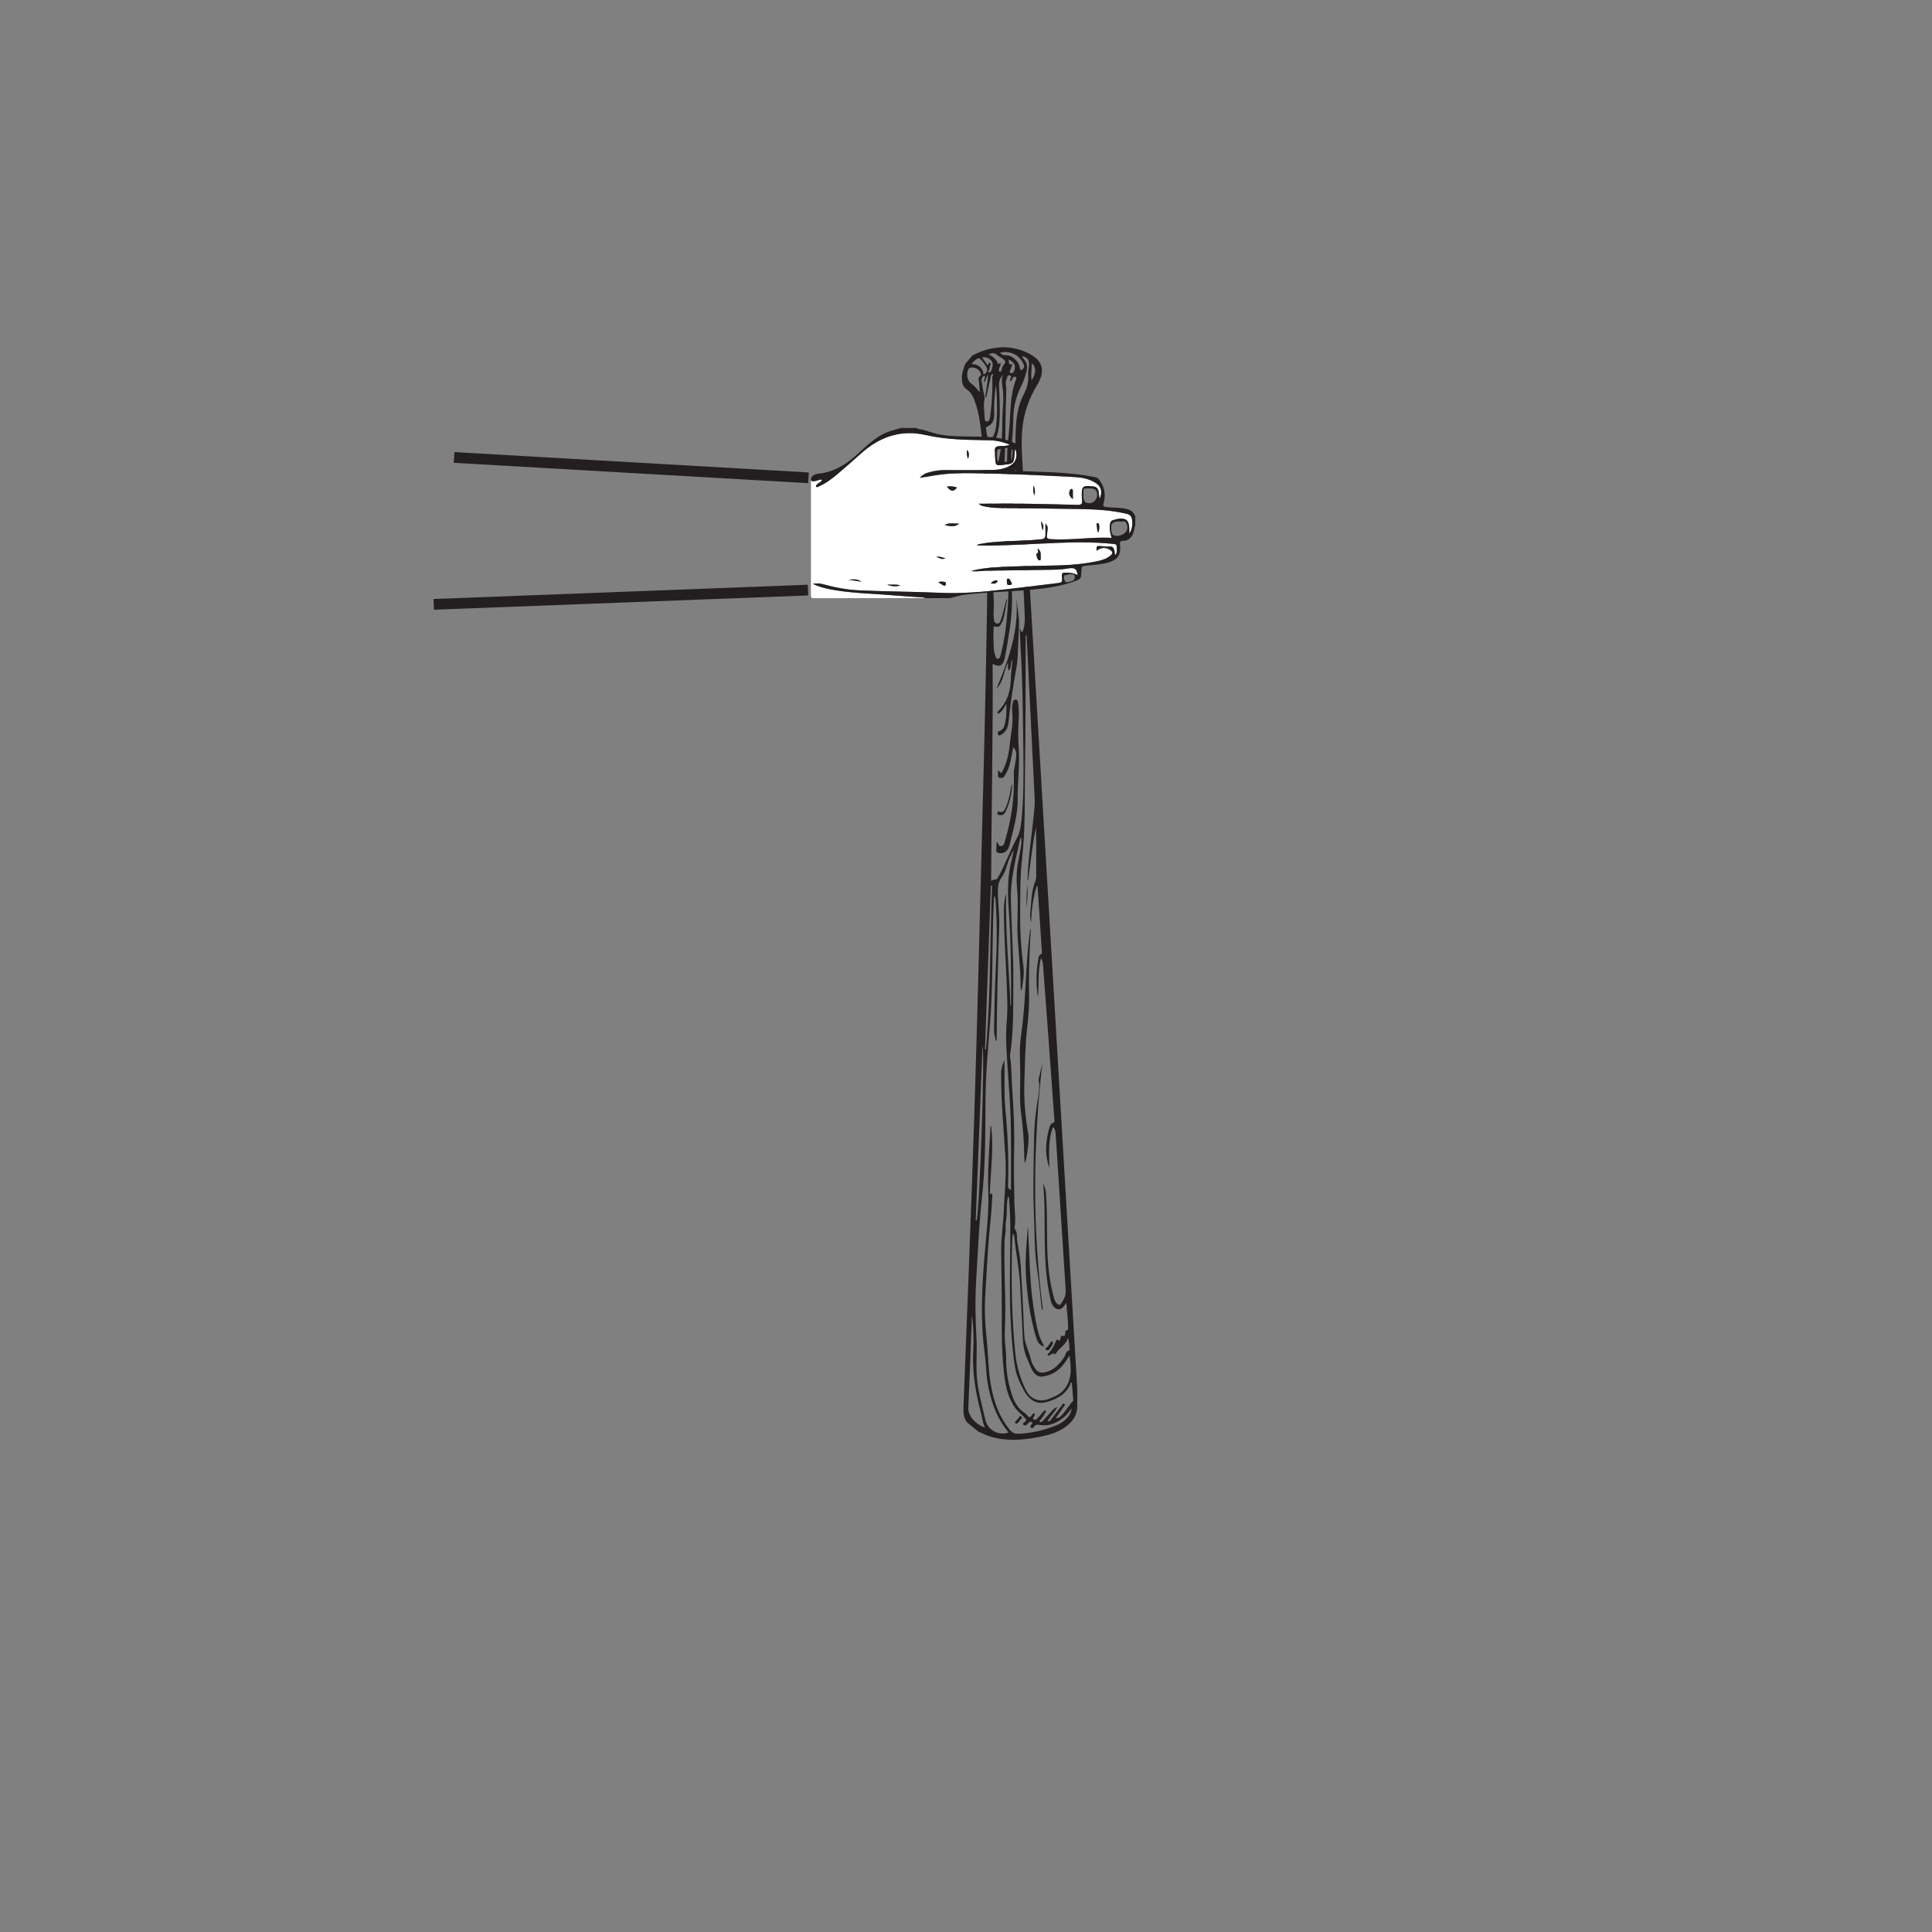 <?xml version="1.0" encoding="UTF-8"?>
<svg xmlns="http://www.w3.org/2000/svg" xmlns:xlink="http://www.w3.org/1999/xlink" width="360pt" height="360pt" viewBox="0 0 360 360" version="1.1">
<rect x="0" y="0" width="360" height="360" fill="#808080" stroke="none"/>
<g id="surface1">
<path style=" stroke:none;fill-rule:evenodd;fill:rgb(13.73%,12.16%,12.549%);fill-opacity:1;" d="M 188.656 67.863 C 188.5 68.297 188.352 68.703 188.207 69.105 C 188.156 69.242 188.078 69.387 188.273 69.477 C 188.406 69.535 188.551 69.574 188.691 69.484 C 189.117 69.215 189.273 68.148 188.934 67.742 C 188.672 67.426 188.367 67.156 187.953 67.008 C 188.035 67.973 188.039 67.973 188.656 67.863 M 192.273 67.668 C 192.219 68.742 192.098 69.75 192.203 70.879 C 193.094 69.633 193.117 68.445 192.273 67.668 M 184.008 68.031 C 184.293 67.957 184.109 67.512 184.434 67.621 C 184.691 67.707 184.57 67.973 184.488 68.16 C 184.363 68.461 184.473 68.832 184.199 69.094 C 184.125 69.164 184.09 69.293 184.188 69.367 C 184.301 69.445 184.426 69.387 184.527 69.305 C 184.891 69.016 185.102 67.828 184.871 67.418 C 184.52 66.801 183.824 66.477 182.969 66.578 C 183.332 67.086 183.676 67.566 184.008 68.031 M 181.09 67.773 C 181.238 67.945 181.418 67.859 181.574 67.891 C 182.395 68.035 182.914 68.516 183.191 69.289 C 183.238 69.426 183.117 69.668 183.375 69.688 C 183.613 69.703 183.719 69.531 183.82 69.324 C 184.156 68.625 183.684 68.168 183.34 67.703 C 182.48 66.547 182.41 66.41 181.215 67.582 C 181.16 67.633 181.129 67.711 181.09 67.773 M 186.434 67.66 C 186.512 68.09 186.199 68.43 186.137 68.832 C 186.117 68.988 186.047 69.18 186.281 69.246 C 186.5 69.301 186.559 69.16 186.617 68.98 C 186.73 68.625 186.777 68.227 187.051 67.957 C 187.496 67.508 187.297 67.172 186.902 66.879 C 186.535 66.605 186.094 66.426 185.762 66.121 C 185.273 65.684 184.816 65.781 184.25 66.02 C 185.039 66.477 185.707 66.957 185.98 67.852 C 186.137 67.891 186.199 67.566 186.434 67.66 M 186.32 65.723 C 186.578 65.965 186.809 66.18 187.176 66.168 C 188.176 66.141 188.926 66.609 189.531 67.367 C 189.922 67.852 190.016 68.453 190.184 69.031 C 190.895 68.59 190.961 68.418 190.68 67.77 C 189.984 66.137 188.137 65.254 186.32 65.723 M 182.5 73.02 C 182.535 72.953 182.574 72.914 182.57 72.879 C 182.508 72.195 182.434 71.512 182.371 70.828 C 182.344 70.602 182.266 70.352 182.508 70.195 C 182.965 69.898 182.773 69.543 182.578 69.227 C 182.23 68.668 181.477 68.387 180.828 68.508 C 180.699 68.535 180.605 68.57 180.523 68.688 C 179.996 69.445 180.176 70.859 180.922 71.422 C 181.512 71.863 181.996 72.398 182.5 73.02 M 184.27 82.301 C 185.043 81.52 185.449 80.656 185.57 79.652 C 185.73 78.297 185.82 76.941 185.793 75.578 C 185.766 74.281 185.754 72.98 185.547 71.691 C 185.418 72.832 185.324 73.973 185.254 75.113 C 185.215 75.73 185.219 76.352 185.246 76.977 C 185.289 78.031 185.098 79.09 183.879 79.523 C 183.758 79.57 183.719 79.641 183.727 79.758 C 183.805 80.605 183.93 81.441 184.27 82.301 M 186.523 90.984 C 186.363 91.039 186.363 91.156 186.332 91.25 C 186.027 92.145 185.73 93.043 184.902 93.621 C 184.773 93.711 184.727 93.848 184.727 94.004 C 184.727 95.047 184.629 96.098 184.902 97.125 C 184.98 97.43 184.973 97.945 185.32 97.938 C 185.656 97.926 185.891 97.496 186.055 97.148 C 186.082 97.094 186.082 97.031 186.098 96.969 C 186.59 95 186.551 93 186.523 90.984 M 184.379 87.133 C 184.445 88.852 184.508 90.477 184.574 92.102 C 184.582 92.246 184.625 92.391 184.664 92.531 C 184.703 92.672 184.754 92.84 184.906 92.871 C 185.086 92.906 185.133 92.715 185.199 92.598 C 185.398 92.258 185.594 91.914 185.77 91.555 C 186.461 90.148 186.887 88.695 186.539 87.098 C 186.121 87.207 186.02 87.773 185.543 87.793 C 185.062 87.812 184.867 87.34 184.379 87.133 M 183.539 195.555 L 183.711 195.559 C 184.621 185.406 184.438 175.211 184.852 165.039 C 184.777 165.039 184.703 165.035 184.629 165.035 C 184.266 175.207 183.902 185.379 183.539 195.555 M 183.352 71.266 C 183.293 70.848 183.473 70.594 183.52 70.312 C 183.543 70.207 183.562 70.094 183.453 70.039 C 183.348 69.988 183.254 70.051 183.184 70.137 C 182.984 70.391 182.832 70.648 182.895 70.996 C 182.988 71.469 183.059 71.945 183.133 72.422 C 183.238 73.121 183.559 73.832 183.422 74.52 C 183.203 75.598 183.441 76.641 183.469 77.695 C 183.477 78.047 183.465 78.516 183.918 78.535 C 184.336 78.551 184.387 78.078 184.492 77.75 C 184.512 77.688 184.508 77.625 184.516 77.562 C 184.793 75.32 184.977 73.074 184.902 70.812 C 184.891 70.43 184.863 70.047 185.117 69.695 C 184.707 69.66 184.668 69.926 184.613 70.172 C 184.371 71.293 184.133 72.418 183.879 73.535 C 183.84 73.715 183.895 73.961 183.578 74.074 C 183.742 72.68 184.039 71.332 184.125 69.797 C 183.699 70.309 183.754 70.859 183.352 71.266 M 181.809 227.418 L 182 227.406 C 182.594 224.148 183.535 196.414 183.078 194.887 C 182.652 205.781 182.23 216.598 181.809 227.418 M 186.914 69.801 C 186.379 70.391 186.117 71.074 186.148 71.859 C 186.176 72.508 186.23 73.156 186.238 73.805 C 186.273 76.043 186.445 78.285 185.953 80.5 C 185.715 81.562 185.273 82.496 184.242 83.023 C 184.086 83.102 184.098 83.227 184.164 83.336 C 184.316 83.582 184.328 83.859 184.309 84.125 C 184.246 84.891 184.516 85.551 184.895 86.188 C 185.031 86.422 185.141 86.73 185.453 86.707 C 185.746 86.684 185.875 86.387 185.996 86.145 C 186.07 86.004 186.082 85.824 186.117 85.664 C 186.684 83.242 186.77 80.77 186.77 78.301 C 186.77 76.34 187.121 74.379 186.836 72.41 C 186.711 71.547 186.547 70.672 186.914 69.801 M 181.109 245 C 181.102 245.145 181.094 245.285 181.09 245.43 C 180.879 251.055 180.691 256.68 180.434 262.301 C 180.398 263.062 180.695 263.691 181.043 264.18 C 181.613 264.992 182.457 265.609 183.566 266.035 C 183.086 265.191 183.078 264.363 182.867 263.578 C 181.828 259.703 181.125 255.789 181.348 251.742 C 181.473 249.492 181.371 247.234 181.109 245 M 187.527 111.684 C 187.566 111.691 187.605 111.699 187.645 111.707 C 187.469 112.719 187.305 113.734 187.109 114.746 C 187.004 115.297 186.824 115.828 186.52 116.32 C 186.277 116.711 185.984 116.922 185.539 116.754 C 185.129 116.598 185.152 116.84 185.137 117.109 C 185.078 118.348 185.121 119.582 185.18 120.812 C 185.207 121.359 185.336 121.891 185.551 122.398 C 185.621 122.559 185.652 122.77 185.918 122.754 C 186.172 122.742 186.289 122.594 186.359 122.383 C 186.398 122.262 186.434 122.141 186.465 122.02 C 187.438 118.312 187.742 114.52 187.891 110.715 C 187.926 109.797 187.734 108.855 187.855 107.957 C 188.051 106.484 188.184 105.012 188.262 103.531 C 188.289 102.996 188.168 102.48 187.754 101.938 C 187.586 103.168 187.445 104.262 187.281 105.355 C 187.113 106.477 186.844 107.574 186.301 108.582 C 186.184 108.801 186.066 109.152 185.707 108.965 C 185.004 108.598 185.09 109.082 185.09 109.5 C 185.082 110.922 185.266 112.34 185.16 113.77 C 185.117 114.348 185.164 114.938 185.215 115.52 C 185.242 115.84 185.398 116.145 185.777 116.184 C 186.156 116.223 186.336 115.969 186.441 115.641 C 186.547 115.305 186.68 114.973 186.77 114.629 C 187.031 113.648 187.277 112.668 187.527 111.684 M 188.355 71.094 C 188.09 70.836 188.289 70.625 188.348 70.426 C 188.406 70.227 188.461 70.055 188.215 69.957 C 187.969 69.855 187.789 69.957 187.719 70.184 C 187.566 70.672 187.32 71.125 187.43 71.691 C 187.531 72.238 187.52 72.82 187.496 73.383 C 187.316 76.918 187.402 80.457 187.246 83.992 C 187.094 87.234 187.164 90.48 187.086 93.727 C 187.051 95.082 187 96.457 186.465 97.734 C 186.23 98.289 185.953 98.875 185.277 98.996 C 184.918 99.062 184.844 99.207 184.852 99.531 C 184.887 101.625 184.875 103.719 185.098 105.805 C 185.156 106.348 185.262 106.883 185.441 107.398 C 185.5 107.566 185.539 107.812 185.758 107.812 C 185.953 107.812 185.941 107.57 186.004 107.422 C 186.266 106.781 186.434 106.113 186.586 105.441 C 187.23 102.566 187.414 99.629 187.512 96.711 C 187.617 93.484 187.867 90.25 187.695 87.008 C 187.578 84.789 187.781 82.578 188.012 80.371 C 188.352 77.098 188.109 73.746 189.363 70.598 C 189.422 70.445 189.387 70.305 189.215 70.238 C 189.055 70.176 188.887 70.137 188.777 70.328 C 188.637 70.578 188.504 70.828 188.355 71.094 M 199.715 257.641 C 199.66 257.629 199.609 257.621 199.555 257.609 C 198.809 259.719 197.094 260.637 195.129 261.223 C 193.488 261.711 192.301 261.184 191.273 259.848 C 191.109 259.633 190.965 259.402 190.832 259.168 C 190.109 257.879 189.457 256.473 189.203 255.094 C 188.715 252.453 188.539 249.742 188.371 247.043 C 187.988 240.727 188.301 234.41 188.254 228.094 C 188.238 226.582 188.156 225.082 188.039 223.578 C 188.02 223.348 188.043 223.094 187.844 222.926 C 187.422 224.5 187.758 226.113 187.426 227.668 C 187.297 228.285 187.449 228.902 187.383 229.488 C 187.316 230.082 187.195 230.68 187.18 231.281 C 187.094 234.945 187.223 238.605 187.309 242.27 C 187.363 244.426 187.266 246.582 187.219 248.738 C 187.184 250.207 187.508 251.656 187.484 253.121 C 187.449 255.324 187.801 257.449 188.445 259.551 C 188.91 261.066 189.578 262.426 190.969 263.312 C 191.109 263.402 191.219 263.539 191.332 263.664 C 191.82 264.23 191.812 264.23 192.332 263.637 C 192.441 263.508 192.531 263.234 192.758 263.402 C 192.949 263.543 192.754 263.738 192.699 263.91 C 192.641 264.098 192.281 264.254 192.586 264.477 C 192.863 264.684 193.105 264.508 193.301 264.301 C 193.695 263.867 194.082 263.43 194.469 262.992 C 194.562 262.883 194.645 262.719 194.816 262.828 C 194.988 262.941 194.875 263.078 194.801 263.207 C 194.512 263.691 194.227 264.18 193.848 264.605 C 193.77 264.691 193.637 264.785 193.766 264.914 C 193.867 265.016 194.012 265 194.117 264.93 C 194.234 264.852 194.34 264.746 194.438 264.637 C 195.004 264.02 195.559 263.398 196.125 262.781 C 196.371 262.512 196.637 262.27 197.066 262.211 C 196.434 263.062 195.801 263.918 195.156 264.793 C 195.535 264.926 195.699 264.707 195.863 264.488 C 196.512 263.641 197.152 262.785 197.809 261.941 C 197.938 261.777 198.059 261.414 198.297 261.566 C 198.609 261.77 198.246 262.02 198.145 262.184 C 197.719 262.871 197.234 263.523 196.719 264.262 C 197.109 264.266 197.379 264.141 197.582 263.949 C 198.512 263.082 199.113 261.941 199.965 261.008 C 200.008 260.961 199.984 260.848 199.977 260.766 C 199.891 259.727 199.801 258.684 199.715 257.641 M 188.789 229.902 C 188.762 229.961 188.719 230.008 188.715 230.062 C 188.672 230.496 188.609 230.934 188.598 231.371 C 188.426 238.305 188.484 245.223 189.184 252.137 C 189.434 254.605 190.086 256.883 191.195 259.066 C 192.027 260.699 193.617 261.344 195.34 260.703 C 195.652 260.586 195.957 260.441 196.266 260.316 C 197.703 259.742 198.699 258.773 199.199 257.266 C 199.719 255.711 199.484 254.172 199.289 252.613 C 199.129 252.766 199.039 252.93 198.945 253.09 C 197.906 254.902 196.477 256.176 194.328 256.492 C 193.688 256.586 193.191 256.363 192.766 255.898 C 192.129 255.195 191.926 254.285 191.531 253.469 C 190.922 252.207 190.656 250.918 190.594 249.547 C 190.434 246.262 190.25 242.98 190.098 239.699 C 189.953 236.578 189.297 233.516 188.996 230.414 C 188.98 230.242 188.988 230.039 188.789 229.902 M 190.441 117.781 C 190.676 117.566 190.688 117.305 190.754 117.07 C 191.008 116.145 190.969 115.203 190.926 114.262 C 190.633 106.852 190.062 99.457 189.52 92.059 C 189.238 88.191 189.121 84.32 189.254 80.445 C 189.34 78.051 189.609 75.66 190.746 73.512 C 191.301 72.449 191.633 71.414 191.594 70.23 C 191.57 69.562 191.598 68.902 191.727 68.234 C 191.93 67.184 191.375 66.43 190.41 66.379 C 190.535 66.57 190.621 66.758 190.758 66.906 C 191.41 67.605 191.5 68.418 191.242 69.301 C 191.016 70.082 190.824 70.867 190.445 71.605 C 189.488 73.465 188.887 75.441 188.832 77.547 C 188.785 79.41 188.668 81.266 188.527 83.121 C 188.344 85.625 188.398 88.133 188.633 90.633 C 188.805 92.535 188.711 94.441 188.699 96.348 C 188.684 99.129 188.703 101.906 188.793 104.684 C 188.844 106.352 188.445 108.012 188.531 109.695 C 188.652 112.129 188.539 114.555 188.184 116.961 C 187.902 118.863 187.59 120.766 187.211 122.648 C 186.926 124.062 186.195 124.391 184.961 123.699 C 185.051 137.184 184.738 150.617 184.684 164.141 C 185.051 163.746 185.629 164.094 185.91 163.598 C 187.285 161.191 188.176 158.559 189.5 156.125 C 190.062 155.094 190.246 153.855 190.355 152.688 C 190.723 148.75 190.75 144.789 190.695 140.832 C 190.609 134.047 190.578 127.262 190.156 120.484 C 190.09 119.391 190.066 118.293 190.023 117.105 C 190.242 117.355 190.199 117.633 190.441 117.781 M 187.137 197.523 C 187.254 200.598 187.047 203.598 187.328 206.574 C 187.766 211.273 188 215.969 187.836 220.688 C 187.816 221.16 187.797 221.586 188.383 221.73 C 188.375 217.438 188.426 213.148 188.336 208.859 C 188.273 205.973 188.016 203.09 187.84 200.207 C 187.625 196.801 187.289 193.406 187.613 189.988 C 187.77 188.301 187.703 186.598 187.648 184.902 C 187.488 179.711 187.051 174.531 187.062 169.332 C 187.066 168.352 187.203 167.398 187.477 166.457 C 187.309 173.496 188.027 180.488 188.285 187.504 C 188.375 187.406 188.391 187.309 188.391 187.211 C 188.426 181.219 188.383 175.23 187.949 169.258 C 187.727 166.211 187.746 163.199 188.508 160.223 C 188.66 159.621 188.762 159.008 188.891 158.398 C 188.547 158.949 188.285 159.523 188.043 160.105 C 187.59 161.203 187.395 162.418 186.695 163.391 C 186.148 164.156 185.945 164.926 185.945 165.863 C 185.941 168.191 186.266 170.508 186.188 172.832 C 185.949 179.758 185.758 186.684 185.711 193.613 C 185.711 193.719 185.766 193.863 185.543 193.949 C 185.445 193.301 185.215 192.699 185.223 192.039 C 185.297 188.148 185.348 184.254 185.551 180.367 C 185.766 176.246 185.812 172.129 185.527 168.008 C 185.504 167.664 185.484 167.316 185.359 166.984 C 185.199 167.055 185.234 167.172 185.23 167.27 C 185.172 168.691 185.09 170.113 185.051 171.535 C 184.879 177.793 184.992 184.055 184.504 190.301 C 184.129 195.102 183.676 199.895 183.637 204.715 C 183.586 210.844 183.66 216.984 182.977 223.09 C 182.418 228.086 182.23 233.105 181.918 238.113 C 181.68 241.891 181.742 245.68 181.957 249.461 C 182.086 251.758 181.852 254.051 182.008 256.359 C 182.195 259.168 182.98 261.832 183.598 264.543 C 184.031 266.449 185.98 267.559 187.906 266.949 C 187.824 266.824 187.758 266.695 187.668 266.582 C 185.543 263.891 184.52 260.762 183.988 257.43 C 183.719 255.75 183.746 254.043 183.512 252.367 C 182.637 246.098 182.953 239.832 183.488 233.566 C 183.812 229.742 184.281 225.934 184.156 222.078 C 184.027 218.121 184.309 214.168 184.547 210.219 C 184.551 210.074 184.469 209.883 184.676 209.781 C 185.219 214.043 184.559 218.27 184.438 222.523 C 184.965 222.219 184.922 222.594 184.902 222.887 C 184.809 224.328 184.75 225.773 184.594 227.207 C 184.07 232.035 183.852 236.883 183.574 241.727 C 183.434 244.164 183.551 246.613 183.812 249.055 C 184.125 251.969 184.117 254.914 184.59 257.816 C 185.105 260.957 186.105 263.891 188.145 266.41 C 188.59 266.957 189.051 267.184 189.738 267.16 C 192.219 267.066 194.586 266.508 196.871 265.574 C 197.473 265.328 198.027 264.977 198.512 264.547 C 199.102 264.02 199.562 263.402 199.676 262.434 C 199.195 263.02 198.871 263.559 198.418 263.945 C 197.121 265.043 195.656 265.793 193.895 265.535 C 193.348 265.453 192.93 265.395 192.609 265.926 C 192.508 266.094 192.309 266.164 192.117 266.027 C 191.906 265.875 191.996 265.711 192.105 265.539 C 192.211 265.375 192.562 265.246 192.25 264.992 C 192.008 264.797 191.82 265.016 191.641 265.145 C 191.543 265.219 191.465 265.324 191.371 265.406 C 191.164 265.574 190.91 265.73 190.707 265.488 C 190.477 265.219 190.805 265.066 190.961 264.957 C 191.324 264.699 191.262 264.523 190.988 264.219 C 190.418 263.582 189.703 263.086 189.195 262.383 C 187.75 260.363 187.305 258 187.059 255.633 C 186.785 252.992 186.648 250.324 186.668 247.668 C 186.703 242.871 186.621 238.074 186.559 233.281 C 186.523 230.707 186.934 228.152 187.043 225.578 C 187.184 222.277 187.543 218.984 187.344 215.668 C 187.031 210.465 186.52 205.27 186.543 200.047 C 186.547 199.164 186.801 198.375 187.137 197.523 M 198.707 242.781 C 198.59 242.922 198.543 242.965 198.512 243.016 C 197.691 244.438 196.594 244.094 196.035 243.031 C 195.941 242.848 195.863 242.648 195.816 242.449 C 195.32 240.367 195.031 238.25 194.871 236.117 C 194.582 232.309 194.691 228.5 194.621 224.688 C 194.594 223.301 194.477 221.914 194.398 220.523 C 194.637 221.094 194.852 221.645 194.898 222.254 C 195.113 224.973 195.082 227.695 195.102 230.418 C 195.125 234.113 195.312 237.789 196.266 241.383 C 196.41 241.93 196.516 242.484 196.953 242.902 C 197.266 243.203 197.543 243.23 197.773 242.859 C 198.234 242.133 198.641 241.398 198.582 240.48 C 198.066 232.598 197.57 224.719 197.066 216.836 C 196.953 215.039 196.844 213.238 196.711 211.441 C 196.676 210.973 196.699 210.457 196.211 209.977 C 195.246 212.531 195.508 215.082 195.539 217.613 C 194.59 214.996 194.84 212.398 195.641 209.812 C 195.672 209.715 195.734 209.621 195.797 209.543 C 195.875 209.445 195.961 209.301 196.059 209.285 C 196.582 209.203 196.484 208.84 196.457 208.492 C 196.098 203.559 195.742 198.629 195.383 193.699 C 195.051 189.164 194.715 184.633 194.375 180.098 C 194.34 179.617 194.34 179.117 193.992 178.504 C 193.301 181.012 193.652 183.43 193.391 185.793 C 193.047 183.453 193.039 181.121 193.465 178.793 C 193.52 178.473 193.539 178.059 193.836 177.895 C 194.18 177.707 194.152 177.461 194.133 177.168 C 193.871 173.262 193.613 169.352 193.352 165.441 C 193.344 165.316 193.375 165.172 193.207 165.02 C 192.48 167.301 192.219 169.602 192.121 171.93 C 192.012 171.328 191.918 170.703 191.977 170.137 C 192.18 168.129 192.148 166.074 192.934 164.156 C 193.039 163.906 193.078 163.637 193.078 163.359 C 193.078 161.328 193.09 159.297 193.086 157.266 C 193.086 156.223 193.062 155.18 193.047 154.137 C 192.34 157.426 192.059 160.766 191.562 164.074 C 191.473 163.941 191.473 163.816 191.477 163.695 C 191.602 159.504 192.301 155.367 192.699 151.203 C 192.77 150.441 192.84 149.676 192.801 148.914 C 192.363 139.75 191.902 130.586 191.445 121.426 C 191.395 120.398 191.336 119.371 191.273 118.227 C 191.051 118.531 191.125 118.742 191.121 118.941 C 191.09 126.918 191.133 134.898 191 142.875 C 190.906 148.625 191.102 154.387 190.438 160.121 C 190.078 163.242 190.129 166.383 190.094 169.523 C 190.051 173.074 190.223 176.594 190.703 180.105 C 190.906 181.621 190.578 183.121 190.359 184.625 C 190.258 184.426 190.176 184.23 190.176 184.035 C 190.195 180.891 189.809 177.77 189.625 174.637 C 189.457 171.77 189.793 168.891 189.551 166.035 C 189.395 164.227 189.355 162.453 189.707 160.672 C 189.906 159.645 190.102 158.617 190.262 157.586 C 190.34 157.09 190.395 156.582 190.25 156.035 C 190.051 156.25 190.066 156.469 190.02 156.664 C 189.766 157.762 189.512 158.859 189.277 159.961 C 188.746 162.461 188.32 164.98 188.367 167.539 C 188.461 172.711 188.867 177.871 188.82 183.051 C 188.781 187.551 188.91 192.051 188.219 196.516 C 188.199 196.66 188.188 196.812 188.211 196.953 C 188.527 198.844 188.453 200.758 188.594 202.656 C 188.883 206.605 189.059 210.555 188.965 214.52 C 188.891 217.676 188.961 220.844 189.016 224 C 189.043 225.59 189.309 227.172 189.059 228.762 C 189.051 228.824 189.027 228.914 189.055 228.945 C 189.672 229.641 189.414 230.527 189.547 231.316 C 189.797 232.801 190.098 234.281 190.195 235.789 C 190.434 239.449 190.629 243.109 190.754 246.773 C 190.781 247.609 190.82 248.449 190.914 249.281 C 191.062 250.66 191.793 251.883 192.062 253.238 C 192.184 253.844 192.512 254.406 192.848 254.938 C 193.328 255.707 193.891 255.891 194.77 255.691 C 196.414 255.32 197.402 254.172 198.309 252.883 C 198.605 252.461 198.562 251.785 199.219 251.617 C 199.262 251.605 199.297 251.473 199.289 251.398 C 199.25 250.758 199.258 250.109 199 249.293 C 198.621 250.68 197.352 251.129 196.777 252.16 C 196.73 252.242 196.57 252.355 196.547 252.34 C 196.129 252.027 195.867 252.391 195.559 252.551 C 195.449 252.609 195.324 252.68 195.234 252.535 C 195.168 252.434 195.223 252.332 195.301 252.254 C 195.961 251.59 196.402 250.793 196.742 249.926 C 196.801 249.777 196.918 249.496 197.145 249.672 C 197.551 249.98 197.52 249.637 197.594 249.422 C 197.664 249.195 197.652 248.812 197.988 248.91 C 198.504 249.055 198.434 248.711 198.484 248.449 C 198.531 248.199 198.441 247.879 198.852 247.844 C 199.031 247.828 199 247.664 199.004 247.547 C 199.078 245.977 198.773 244.434 198.707 242.781 M 180.168 265.012 C 179.555 264.199 179.488 263.281 179.527 262.293 C 180.215 244.328 180.949 226.363 181.527 208.395 C 182.105 190.465 182.527 172.531 183 154.598 C 183.371 140.598 183.719 126.598 183.926 112.598 C 184.031 105.227 183.762 97.859 183.461 90.496 C 183.316 87 183.207 83.504 182.777 80.031 C 182.543 78.094 182.215 76.176 181.48 74.352 C 181.191 73.625 180.797 72.996 180.109 72.539 C 179.312 72.004 179.203 71.133 179.23 70.242 C 179.258 69.422 179.59 68.676 179.809 67.898 C 180.262 67.348 180.711 66.797 181.164 66.246 C 184.465 64.516 187.953 64.145 191.32 65.672 C 194.215 66.984 194.941 68.945 193.273 71.703 C 191.82 74.109 190.863 76.684 190.539 79.496 C 190.23 82.18 190.43 84.852 190.59 87.523 C 191.613 104.898 192.645 122.277 193.676 139.652 C 194.473 153.117 195.277 166.582 196.074 180.047 C 197.133 197.863 198.18 215.676 199.234 233.492 C 199.719 241.711 200.211 249.926 200.695 258.145 C 200.77 259.441 200.738 260.738 200.727 262.035 C 200.711 263.844 199.758 265.047 198.367 266.004 C 196.867 267.039 195.137 267.461 193.387 267.801 C 190.438 268.375 187.496 268.562 184.559 267.695 C 183.773 267.461 183.062 267.062 182.309 266.762 C 181.594 266.18 180.883 265.598 180.168 265.012 "/>
<path style=" stroke:none;fill-rule:evenodd;fill:rgb(13.73%,12.16%,12.549%);fill-opacity:1;" d="M 190.98 216.789 C 190.891 216.348 190.859 215.891 190.852 215.461 C 190.836 212.695 190.598 209.953 190.242 207.215 C 189.961 205.023 190.113 202.824 190.113 200.629 C 190.113 198.074 189.879 195.508 190.254 192.977 C 191.188 186.613 191.051 180.164 191.879 173.797 C 191.91 173.582 191.871 173.344 192.078 173.055 C 192.016 174.227 191.957 175.297 191.902 176.367 C 191.758 179.293 191.691 182.223 191.758 185.152 C 191.809 187.332 191.625 189.504 191.379 191.664 C 191.008 194.977 190.992 198.297 190.875 201.617 C 190.762 204.93 191.047 208.176 191.621 211.414 C 191.625 211.457 191.633 211.496 191.637 211.539 C 191.754 212.473 191.375 215.793 190.98 216.789 "/>
<path style=" stroke:none;fill-rule:evenodd;fill:rgb(13.73%,12.16%,12.549%);fill-opacity:1;" d="M 194.219 198.148 C 192.496 213.461 192.344 228.781 194.336 244.113 C 194.07 243.945 194.086 243.688 194.062 243.461 C 193.797 241.191 193.625 238.914 193.27 236.66 C 192.684 232.941 192.812 229.188 192.641 225.449 C 192.531 222.98 192.539 220.512 192.59 218.047 C 192.676 213.992 192.543 209.926 193.215 205.902 C 193.426 204.621 193.652 203.348 193.652 202.043 C 193.652 201.691 193.469 201.367 193.559 201.004 C 193.785 200.055 194 199.102 194.219 198.148 "/>
<path style=" stroke:none;fill-rule:evenodd;fill:rgb(13.73%,12.16%,12.549%);fill-opacity:1;" d="M 194.559 250.906 C 193.582 250.672 193.262 249.871 193.031 249.094 C 191.918 245.301 191.383 241.41 191.156 237.469 C 190.988 234.516 191.32 231.586 191.508 228.625 C 191.527 228.77 191.555 228.91 191.566 229.055 C 191.855 233.754 191.828 238.473 192.512 243.141 C 192.789 245.023 193.051 246.914 193.609 248.742 C 193.836 249.5 194.258 250.172 194.559 250.906 "/>
<path style=" stroke:none;fill-rule:evenodd;fill:rgb(13.73%,12.16%,12.549%);fill-opacity:1;" d="M 195.711 251.16 C 195.586 251.406 195.43 251.625 195.102 251.586 C 194.996 251.574 194.887 251.566 194.836 251.453 C 194.785 251.348 194.801 251.234 194.902 251.18 C 195.316 250.957 195.461 250.52 195.73 250.18 C 195.812 250.074 195.875 249.879 196.055 249.965 C 196.242 250.051 196.211 250.242 196.16 250.402 C 196.074 250.688 195.902 250.926 195.711 251.16 "/>
<path style=" stroke:none;fill-rule:evenodd;fill:rgb(13.73%,12.16%,12.549%);fill-opacity:1;" d="M 191.211 169.137 C 191.27 167.723 191.328 166.309 191.387 164.895 C 191.566 166.312 191.469 167.727 191.211 169.137 "/>
<path style=" stroke:none;fill-rule:evenodd;fill:rgb(13.73%,12.16%,12.549%);fill-opacity:1;" d="M 189.609 264.402 C 189.867 264.312 189.934 263.633 190.332 263.965 C 190.664 264.242 190.078 264.461 189.988 264.746 C 189.965 264.82 189.895 264.883 189.84 264.945 C 189.672 265.133 189.445 265.383 189.219 265.188 C 188.992 264.988 189.312 264.805 189.426 264.629 C 189.469 264.559 189.531 264.5 189.609 264.402 "/>
<path style=" stroke:none;fill-rule:evenodd;fill:rgb(13.73%,12.16%,12.549%);fill-opacity:1;" d="M 188.789 139.273 C 188.617 140.172 188.465 141.012 188.293 141.852 C 188.09 142.844 187.723 143.766 187.168 144.621 C 186.941 144.965 186.684 145.023 186.316 144.938 C 185.906 144.844 185.945 144.559 185.961 144.262 C 185.973 144.02 185.973 143.777 185.977 143.457 C 186.559 144.188 186.559 144.188 186.93 143.426 C 187.648 141.957 187.988 140.387 188.145 138.781 C 188.309 137.055 188.723 135.352 188.668 133.605 C 188.637 132.688 188.453 131.773 188.75 130.863 C 188.824 130.633 188.801 130.379 189.18 130.371 C 189.559 130.359 189.641 130.594 189.684 130.863 C 189.859 131.902 189.883 132.953 189.82 133.996 C 189.719 135.73 189.68 137.492 189.812 139.195 C 190.066 142.445 189.586 145.652 189.633 148.887 C 189.676 151.824 188.777 154.664 188.109 157.512 C 187.855 158.613 187.008 159.156 186.102 158.945 C 185.77 158.867 185.598 158.719 185.641 158.34 C 185.691 157.875 185.684 157.406 185.707 156.844 C 186.082 157.145 186.027 157.754 186.594 157.641 C 187.16 157.527 187.168 157 187.281 156.617 C 188.461 152.641 189.055 148.59 188.91 144.426 C 188.879 143.426 189.172 142.418 189.297 141.41 C 189.363 140.875 189.461 140.324 189.207 139.805 C 189.117 139.625 189.07 139.406 188.789 139.273 "/>
<path style=" stroke:none;fill-rule:evenodd;fill:rgb(13.73%,12.16%,12.549%);fill-opacity:1;" d="M 188.656 122.852 C 188.203 123.543 188.523 124.355 187.988 124.957 C 187.668 124.473 187.883 123.98 187.84 123.48 C 186.965 125.043 187.078 126.992 185.676 128.301 C 187.969 122.91 189.887 117.438 189.379 111.449 C 189.488 112.277 189.609 113.105 189.703 113.938 C 189.793 114.766 189.922 115.594 189.879 116.438 C 189.785 118.363 189.703 120.285 189.633 122.211 C 189.609 122.945 189.535 123.672 189.398 124.391 C 188.785 127.746 188.273 131.117 187.934 134.512 C 187.836 135.504 187.469 136.379 186.547 136.906 C 186.383 137 186.191 137.102 186.023 136.957 C 185.887 136.836 185.957 136.641 185.941 136.477 C 185.922 136.277 186.059 136.297 186.203 136.242 C 186.641 136.078 186.965 135.793 187.121 135.301 C 187.531 133.98 187.555 132.637 187.527 131.121 C 187.121 131.801 186.852 132.395 186.324 132.785 C 186.203 132.875 186.051 133.059 185.906 132.918 C 185.773 132.777 185.906 132.617 186.031 132.492 C 187.551 130.934 188.246 129.051 188.332 126.891 C 188.387 125.578 188.539 124.266 188.656 122.852 "/>
<path style=" stroke:none;fill-rule:evenodd;fill:rgb(13.73%,12.16%,12.549%);fill-opacity:1;" d="M 185.914 151.156 C 186.703 151.465 186.992 151.352 187.363 150.551 C 187.934 149.332 188.188 148.023 188.41 146.703 C 188.449 146.465 188.488 146.227 188.59 146 C 188.613 147.586 188.242 149.094 187.68 150.562 C 187.562 150.875 187.395 151.164 187.238 151.461 C 187.078 151.766 186.828 151.898 186.473 151.891 C 185.836 151.875 185.789 151.828 185.914 151.156 "/>
<path style="fill:none;stroke-width:2;stroke-linecap:butt;stroke-linejoin:miter;stroke:rgb(13.73%,12.16%,12.549%);stroke-opacity:1;stroke-miterlimit:10;" d="M -0.001 0.001 L -66.033 3.794 " transform="matrix(1,0,0,-1,150.65,89.036)"/>
<path style="fill:none;stroke-width:2;stroke-linecap:butt;stroke-linejoin:miter;stroke:rgb(13.73%,12.16%,12.549%);stroke-opacity:1;stroke-miterlimit:10;" d="M -0.002 0.001 L -69.736 -2.659 " transform="matrix(1,0,0,-1,150.557,109.955)"/>
<path style=" stroke:none;fill-rule:nonzero;fill:rgb(100%,100%,100%);fill-opacity:1;" d="M 192.582 90.426 C 192.875 91.168 192.926 91.711 192.723 92.312 C 192.492 91.508 192.48 91.367 192.582 90.426 M 174.453 103.793 C 175.008 103.625 175.504 103.836 176.152 104.039 C 175.43 104.379 174.965 103.879 174.453 103.793 M 184.629 108.676 C 185.02 108.297 185.359 108.109 185.77 108.145 C 185.859 108.152 185.891 108.301 185.82 108.398 C 185.531 108.805 185.145 108.805 184.629 108.676 M 194 97.121 C 194.438 97.711 194.512 98.121 194.336 98.859 C 194.066 98.305 194.035 97.742 194 97.121 M 180.223 83.824 C 180.695 84.473 180.551 84.996 180.367 85.523 C 180.211 85.02 180.059 84.516 180.223 83.824 M 160.52 108.395 C 159.734 108.277 158.949 108.156 158.164 108.035 C 158.98 107.91 159.781 107.855 160.52 108.395 M 204.621 99.246 C 204.34 98.766 204.48 98.223 204.32 97.766 C 204.266 97.613 204.367 97.551 204.496 97.508 C 204.695 97.441 204.762 97.578 204.789 97.734 C 204.887 98.23 204.887 98.723 204.621 99.246 M 174.844 108.508 C 175.293 108.281 175.617 108.379 175.938 108.418 C 176.203 108.453 176.312 108.621 176.238 108.91 C 176.164 109.191 175.969 109.176 175.789 109.082 C 175.496 108.926 175.223 108.738 174.844 108.508 M 167.762 109.086 C 167.012 109.359 165.867 109.258 165.332 108.914 C 166.125 109.008 166.891 108.801 167.762 109.086 M 188.105 108.973 C 187.625 109.125 187.613 108.711 187.613 108.348 C 187.613 108.137 187.574 107.77 187.879 107.816 C 188.27 107.871 188.277 108.426 188.559 108.672 C 188.578 108.691 188.434 109.129 188.105 108.973 M 199.918 93.004 C 199.234 92.508 199.102 91.996 199.355 91.359 C 199.414 91.215 199.504 91.086 199.676 91.109 C 199.855 91.133 199.906 91.289 199.914 91.445 C 199.926 91.914 199.918 92.383 199.918 93.004 M 178.312 90.832 C 177.797 91.672 177.09 91.625 176.438 90.656 C 177.102 90.598 177.711 90.605 178.312 90.832 M 193.371 102.199 C 193.879 102.66 193.957 102.883 193.922 103.859 C 193.914 104.051 194.02 104.332 193.773 104.398 C 193.539 104.465 193.387 104.246 193.293 104.031 C 193.164 103.746 193.031 103.234 193.191 103.152 C 193.699 102.895 193.27 102.551 193.371 102.199 M 176.012 97.824 C 176.863 97.324 177.754 97.613 178.727 97.547 C 178.176 98.109 177.418 98.184 176.012 97.824 M 151.117 89.52 C 151.117 96.633 151.125 103.746 151.105 110.859 C 151.105 111.363 151.215 111.469 151.652 111.469 C 158.582 111.449 165.516 111.457 172.445 111.457 C 172.312 111.414 172.18 111.344 172.047 111.332 C 170.367 111.207 168.688 111.121 167.012 110.973 C 163.285 110.637 159.535 110.594 155.824 110.008 C 154.34 109.773 152.863 109.465 151.465 108.801 C 152.051 108.691 152.637 108.66 153.207 108.82 C 155.465 109.453 157.75 109.891 160.07 110 C 165.113 110.238 170.16 110.23 175.203 110.461 C 179.258 110.648 183.301 110.273 187.332 109.824 C 190.559 109.461 193.777 109.062 197.004 108.656 C 197.953 108.535 197.98 108.496 197.867 107.43 C 197.812 106.883 197.969 106.703 198.426 106.707 C 199.223 106.711 200.012 106.742 200.77 107.156 C 200.711 106.062 200.262 105.707 199.133 105.91 C 198.008 106.109 196.875 106.16 195.738 106.172 C 191.828 106.219 187.922 106.289 184.012 106.336 C 182.992 106.348 181.977 106.559 180.949 106.406 C 182.488 105.961 184.066 105.809 185.641 105.703 C 189.566 105.438 193.504 105.473 197.434 105.348 C 199.797 105.27 202.16 105.062 204.492 104.562 C 205.379 104.375 206.242 104.121 206.977 103.469 C 207.363 103.121 207.352 102.859 206.953 102.543 C 206.164 101.922 205.109 101.957 204.348 102.656 C 204.258 101.789 204.332 101.699 205.09 101.75 C 205.633 101.789 206.184 101.895 206.719 101.836 C 207.395 101.758 207.574 102.191 207.699 102.773 C 207.742 102.965 207.637 103.188 207.84 103.398 C 208.219 102.973 208.062 102.457 208.086 101.973 C 208.109 101.52 207.945 101.395 207.559 101.355 C 205.387 101.148 203.207 101.039 201.027 101.059 C 195.98 101.105 190.945 101.508 185.898 101.633 C 184.645 101.664 183.391 101.637 182.078 101.637 C 182.25 101.391 182.422 101.395 182.582 101.367 C 184.129 101.074 185.684 100.953 187.246 100.867 C 189.516 100.746 191.789 100.738 194.055 100.48 C 194.617 100.418 194.801 100.145 194.801 99.586 C 194.805 98.91 194.801 98.234 194.801 97.539 C 195.27 98.07 195.301 98.145 195.094 99.598 C 195.008 100.207 195.105 100.418 195.703 100.457 C 199.52 100.719 203.312 100.027 207.145 100.219 C 206.574 98.559 206.668 97.121 207.352 96.926 C 208.16 96.691 209.102 96.434 209.789 96.828 C 210.516 97.25 210.414 98.406 210.434 99.422 C 210.996 98.602 211.027 97.785 210.953 96.949 C 210.898 96.277 210.613 95.902 209.957 95.746 C 207.137 95.07 204.277 94.914 201.41 94.855 C 196.32 94.754 191.227 94.73 186.137 94.656 C 185.426 94.645 184.711 94.586 184.016 94.449 C 183.492 94.352 182.906 94.379 182.375 93.863 C 182.605 93.863 182.723 93.863 182.84 93.863 C 188.836 93.766 194.828 93.914 200.82 94.078 C 201.523 94.094 201.715 93.848 201.605 93.137 C 201.59 93.035 201.594 92.926 201.59 92.816 C 201.516 90.555 201.637 90.438 203.672 90.637 C 204.312 90.699 204.668 91.02 204.73 91.75 C 204.766 92.133 204.836 92.508 204.895 92.953 C 205.48 91.637 205.207 90.629 204.094 89.941 C 202.902 89.211 201.586 88.965 200.262 88.895 C 193.988 88.551 187.719 88.266 181.441 88.18 C 179.098 88.145 176.75 88.176 174.418 88.547 C 173.453 88.699 172.492 88.859 171.379 89.043 C 171.879 88.477 172.367 88.234 172.891 88.074 C 173.922 87.75 174.98 87.594 176.047 87.594 C 178.984 87.586 181.926 87.621 184.859 87.574 C 185.992 87.555 187.133 87.395 188.172 86.805 C 189.316 86.16 189.699 85.035 189.215 83.676 C 189.055 83.906 189.094 84.148 189.074 84.375 C 188.945 86.262 188.895 86.406 187.25 86.578 C 185.375 86.777 185.551 86.844 185.398 84.867 C 185.379 84.629 185.43 84.379 185.391 84.148 C 185.25 83.332 185.668 83.152 186.262 83.125 C 186.863 83.094 187.48 83.164 188.168 82.871 C 186.73 82.242 185.32 82.031 183.91 82.02 C 180.07 81.98 176.242 81.922 172.457 81.055 C 167.902 80.016 163.891 81.348 160.316 84.609 C 158.918 85.883 157.484 87.109 156.051 88.34 C 154.957 89.277 153.801 90.105 152.512 90.676 C 152.359 90.738 152.188 90.887 152.074 90.656 C 151.965 90.434 152.164 90.324 152.285 90.215 C 152.57 89.957 152.945 89.824 153.191 89.457 C 152.832 89.234 152.562 89.492 152.277 89.547 C 151.887 89.621 151.5 89.828 151.117 89.52 "/>
<path style=" stroke:none;fill-rule:evenodd;fill:rgb(13.73%,12.16%,12.549%);fill-opacity:1;" d="M 199.488 106.992 C 199.727 107.117 200.211 106.855 200.273 107.434 C 200.324 107.914 200.02 108.195 199.609 108.309 C 199.473 108.344 199.332 108.371 199.203 108.418 C 198.645 108.633 198.387 108.492 198.277 107.758 C 198.148 106.891 198.746 107.262 199.012 107.082 C 199.121 107.008 199.281 107.027 199.488 106.992 M 202.93 91.008 C 204.039 91.008 204.418 91.293 204.438 92.152 C 204.461 93.02 203.781 93.773 202.984 93.766 C 202.148 93.758 201.863 93.387 201.887 92.23 C 201.918 90.895 201.691 91.023 202.93 91.008 M 208.676 97.156 C 209.035 97.312 209.59 96.855 209.895 97.516 C 210.113 97.992 210.152 98.477 209.887 98.957 C 209.457 99.727 208.094 100.109 207.395 99.66 C 207.258 99.574 207.195 99.469 207.16 99.297 C 206.836 97.605 207.129 97.168 208.676 97.156 M 185.781 84.934 C 185.766 83.703 185.766 83.707 186.754 83.594 C 186.965 83.57 187.176 83.523 187.387 83.488 C 188.523 83.305 188.812 83.613 188.641 84.891 C 188.582 85.32 188.562 85.852 188.047 85.949 C 187.535 86.047 187.016 86.078 186.5 86.152 C 186.004 86.223 185.812 85.941 185.801 85.422 C 185.801 85.207 185.785 84.996 185.781 84.934 M 211.543 96.242 C 211.234 95.312 210.559 94.969 209.762 94.801 C 208.613 94.559 207.445 94.641 206.297 94.492 C 205.461 94.383 205.469 94.391 205.691 93.52 C 206.098 91.922 205.695 90.531 204.754 89.301 C 204.516 88.996 204.195 88.938 203.863 88.871 C 199.254 87.949 194.582 87.969 189.922 87.773 C 189.691 87.762 189.457 87.77 189.109 87.77 C 189.742 86.773 190.121 85.797 190.133 84.668 C 190.145 83.27 189.996 82.992 188.84 82.465 C 186.848 81.559 184.746 81.398 182.637 81.359 C 180.316 81.316 177.996 81.387 175.684 81.059 C 174.504 80.887 173.371 80.52 172.234 80.152 C 171.738 79.992 171.207 80.031 170.738 79.75 L 167.895 79.75 C 166.625 80.125 165.332 80.391 164.148 81.09 C 162.414 82.117 160.957 83.559 159.445 84.914 C 157.402 86.742 155.16 87.996 152.523 88.254 C 151.973 88.309 151.469 88.504 151.117 89.039 L 151.117 89.52 C 151.5 89.828 151.887 89.621 152.277 89.547 C 152.562 89.492 152.832 89.234 153.191 89.453 C 152.945 89.824 152.57 89.957 152.285 90.215 C 152.164 90.324 151.965 90.434 152.074 90.656 C 152.188 90.887 152.359 90.738 152.512 90.676 C 153.801 90.109 154.957 89.277 156.051 88.336 C 157.484 87.109 158.918 85.883 160.316 84.609 C 163.891 81.348 167.902 80.016 172.457 81.055 C 176.242 81.918 180.07 81.98 183.91 82.02 C 185.32 82.031 186.73 82.242 188.168 82.871 C 187.48 83.164 186.863 83.094 186.262 83.125 C 185.668 83.152 185.25 83.328 185.387 84.148 C 185.426 84.379 185.379 84.629 185.398 84.867 C 185.551 86.844 185.375 86.777 187.25 86.578 C 188.895 86.406 188.945 86.262 189.074 84.375 C 189.094 84.148 189.051 83.906 189.215 83.676 C 189.699 85.035 189.316 86.16 188.172 86.809 C 187.133 87.395 185.992 87.555 184.859 87.574 C 181.926 87.621 178.984 87.586 176.047 87.594 C 174.977 87.594 173.922 87.75 172.891 88.074 C 172.367 88.234 171.879 88.477 171.379 89.043 C 172.492 88.863 173.453 88.699 174.418 88.543 C 176.75 88.176 179.098 88.145 181.441 88.18 C 187.719 88.266 193.988 88.551 200.262 88.895 C 201.586 88.965 202.902 89.211 204.094 89.941 C 205.207 90.629 205.48 91.641 204.895 92.953 C 204.836 92.508 204.766 92.133 204.73 91.75 C 204.668 91.02 204.309 90.699 203.672 90.637 C 201.637 90.441 201.516 90.555 201.59 92.82 C 201.594 92.926 201.59 93.035 201.605 93.141 C 201.715 93.848 201.523 94.094 200.82 94.078 C 194.828 93.914 188.836 93.766 182.84 93.863 C 182.723 93.863 182.605 93.863 182.375 93.863 C 182.906 94.379 183.492 94.352 184.012 94.449 C 184.711 94.586 185.426 94.645 186.137 94.656 C 191.227 94.73 196.32 94.754 201.414 94.855 C 204.277 94.914 207.137 95.07 209.957 95.746 C 210.613 95.902 210.898 96.277 210.957 96.949 C 211.027 97.785 210.996 98.602 210.434 99.422 C 210.414 98.406 210.516 97.25 209.789 96.828 C 209.102 96.434 208.16 96.691 207.352 96.926 C 206.668 97.121 206.574 98.559 207.141 100.219 C 203.312 100.027 199.52 100.719 195.703 100.457 C 195.105 100.418 195.008 100.207 195.094 99.598 C 195.301 98.145 195.266 98.07 194.801 97.539 C 194.801 98.234 194.805 98.91 194.801 99.586 C 194.801 100.145 194.617 100.418 194.055 100.48 C 191.789 100.738 189.516 100.746 187.246 100.867 C 185.684 100.953 184.129 101.074 182.582 101.367 C 182.422 101.398 182.25 101.391 182.082 101.641 C 183.391 101.641 184.645 101.664 185.898 101.633 C 190.945 101.508 195.98 101.105 201.027 101.059 C 203.207 101.035 205.387 101.148 207.559 101.355 C 207.945 101.395 208.109 101.52 208.086 101.973 C 208.062 102.457 208.219 102.973 207.84 103.398 C 207.637 103.191 207.742 102.965 207.703 102.773 C 207.574 102.191 207.395 101.758 206.719 101.832 C 206.184 101.895 205.633 101.789 205.09 101.75 C 204.332 101.699 204.258 101.789 204.344 102.656 C 205.109 101.957 206.164 101.922 206.953 102.543 C 207.348 102.859 207.363 103.121 206.977 103.469 C 206.242 104.121 205.379 104.375 204.492 104.562 C 202.16 105.062 199.797 105.27 197.434 105.348 C 193.504 105.473 189.566 105.438 185.641 105.703 C 184.066 105.809 182.488 105.957 180.949 106.406 C 181.973 106.559 182.992 106.348 184.012 106.336 C 187.922 106.289 191.832 106.219 195.738 106.172 C 196.875 106.16 198.008 106.109 199.133 105.91 C 200.262 105.707 200.711 106.062 200.77 107.156 C 200.012 106.742 199.223 106.711 198.426 106.707 C 197.969 106.703 197.812 106.883 197.871 107.43 C 197.98 108.492 197.953 108.535 197.004 108.656 C 193.777 109.062 190.555 109.461 187.332 109.82 C 183.301 110.273 179.258 110.648 175.203 110.461 C 170.16 110.23 165.113 110.238 160.07 110 C 157.75 109.891 155.465 109.453 153.207 108.82 C 152.637 108.66 152.051 108.691 151.465 108.801 C 152.863 109.465 154.34 109.773 155.824 110.008 C 159.535 110.594 163.281 110.641 167.012 110.973 C 168.688 111.121 170.367 111.207 172.047 111.332 C 172.18 111.34 172.312 111.414 172.445 111.457 L 176.996 111.457 C 177.895 111.242 178.781 110.941 179.688 110.828 C 183.969 110.293 188.285 110.273 192.574 109.852 C 195.215 109.59 197.836 109.203 200.371 108.262 C 201.398 107.879 201.445 107.812 201.496 106.578 C 201.539 105.473 201.539 105.477 202.535 105.383 C 203.926 105.254 205.32 105.191 206.676 104.766 C 208.328 104.242 208.895 103.324 208.707 101.434 C 208.668 100.996 208.734 100.797 209.156 100.789 C 210.523 100.77 211.168 99.848 211.398 98.438 C 211.426 98.285 211.414 98.113 211.543 98.004 Z M 211.543 96.242 "/>
<path style=" stroke:none;fill-rule:evenodd;fill:rgb(13.73%,12.16%,12.549%);fill-opacity:1;" d="M 176.012 97.824 C 177.418 98.184 178.176 98.109 178.727 97.547 C 177.754 97.613 176.863 97.324 176.012 97.824 "/>
<path style=" stroke:none;fill-rule:evenodd;fill:rgb(13.73%,12.16%,12.549%);fill-opacity:1;" d="M 193.371 102.199 C 193.27 102.551 193.699 102.895 193.191 103.152 C 193.031 103.234 193.168 103.746 193.293 104.031 C 193.387 104.246 193.539 104.465 193.773 104.398 C 194.02 104.332 193.914 104.051 193.922 103.859 C 193.957 102.883 193.879 102.66 193.371 102.199 "/>
<path style=" stroke:none;fill-rule:evenodd;fill:rgb(13.73%,12.16%,12.549%);fill-opacity:1;" d="M 178.312 90.832 C 177.711 90.609 177.102 90.598 176.438 90.656 C 177.09 91.625 177.797 91.672 178.312 90.832 "/>
<path style=" stroke:none;fill-rule:evenodd;fill:rgb(13.73%,12.16%,12.549%);fill-opacity:1;" d="M 199.918 93.004 C 199.918 92.383 199.926 91.914 199.914 91.445 C 199.906 91.289 199.855 91.133 199.676 91.109 C 199.504 91.086 199.414 91.215 199.355 91.355 C 199.102 91.996 199.234 92.508 199.918 93.004 "/>
<path style=" stroke:none;fill-rule:evenodd;fill:rgb(13.73%,12.16%,12.549%);fill-opacity:1;" d="M 188.105 108.973 C 188.434 109.129 188.578 108.691 188.555 108.672 C 188.281 108.426 188.266 107.871 187.879 107.816 C 187.574 107.77 187.613 108.137 187.613 108.348 C 187.613 108.711 187.625 109.125 188.105 108.973 "/>
<path style=" stroke:none;fill-rule:evenodd;fill:rgb(13.73%,12.16%,12.549%);fill-opacity:1;" d="M 167.762 109.086 C 166.891 108.801 166.125 109.008 165.332 108.914 C 165.871 109.258 167.012 109.359 167.762 109.086 "/>
<path style=" stroke:none;fill-rule:evenodd;fill:rgb(13.73%,12.16%,12.549%);fill-opacity:1;" d="M 174.844 108.512 C 175.223 108.738 175.5 108.926 175.789 109.082 C 175.969 109.18 176.168 109.191 176.238 108.91 C 176.312 108.621 176.203 108.449 175.938 108.418 C 175.617 108.375 175.293 108.281 174.844 108.512 "/>
<path style=" stroke:none;fill-rule:evenodd;fill:rgb(13.73%,12.16%,12.549%);fill-opacity:1;" d="M 204.621 99.246 C 204.887 98.723 204.887 98.23 204.789 97.734 C 204.762 97.578 204.695 97.441 204.496 97.504 C 204.367 97.547 204.27 97.613 204.32 97.77 C 204.48 98.223 204.34 98.766 204.621 99.246 "/>
<path style=" stroke:none;fill-rule:evenodd;fill:rgb(13.73%,12.16%,12.549%);fill-opacity:1;" d="M 160.52 108.395 C 159.781 107.855 158.977 107.91 158.164 108.035 C 158.953 108.156 159.734 108.277 160.52 108.395 "/>
<path style=" stroke:none;fill-rule:evenodd;fill:rgb(13.73%,12.16%,12.549%);fill-opacity:1;" d="M 180.223 83.824 C 180.059 84.516 180.211 85.02 180.367 85.523 C 180.547 84.996 180.695 84.473 180.223 83.824 "/>
<path style=" stroke:none;fill-rule:evenodd;fill:rgb(13.73%,12.16%,12.549%);fill-opacity:1;" d="M 194 97.121 C 194.035 97.742 194.066 98.305 194.336 98.859 C 194.512 98.121 194.438 97.711 194 97.121 "/>
<path style=" stroke:none;fill-rule:evenodd;fill:rgb(13.73%,12.16%,12.549%);fill-opacity:1;" d="M 184.629 108.676 C 185.148 108.801 185.531 108.805 185.82 108.398 C 185.891 108.301 185.859 108.152 185.77 108.145 C 185.359 108.109 185.02 108.297 184.629 108.676 "/>
<path style=" stroke:none;fill-rule:evenodd;fill:rgb(13.73%,12.16%,12.549%);fill-opacity:1;" d="M 174.453 103.793 C 174.965 103.879 175.43 104.375 176.152 104.039 C 175.504 103.836 175.008 103.625 174.453 103.793 "/>
<path style=" stroke:none;fill-rule:evenodd;fill:rgb(13.73%,12.16%,12.549%);fill-opacity:1;" d="M 192.582 90.426 C 192.48 91.367 192.492 91.508 192.723 92.312 C 192.926 91.711 192.875 91.168 192.582 90.426 "/>
</g>
</svg>
